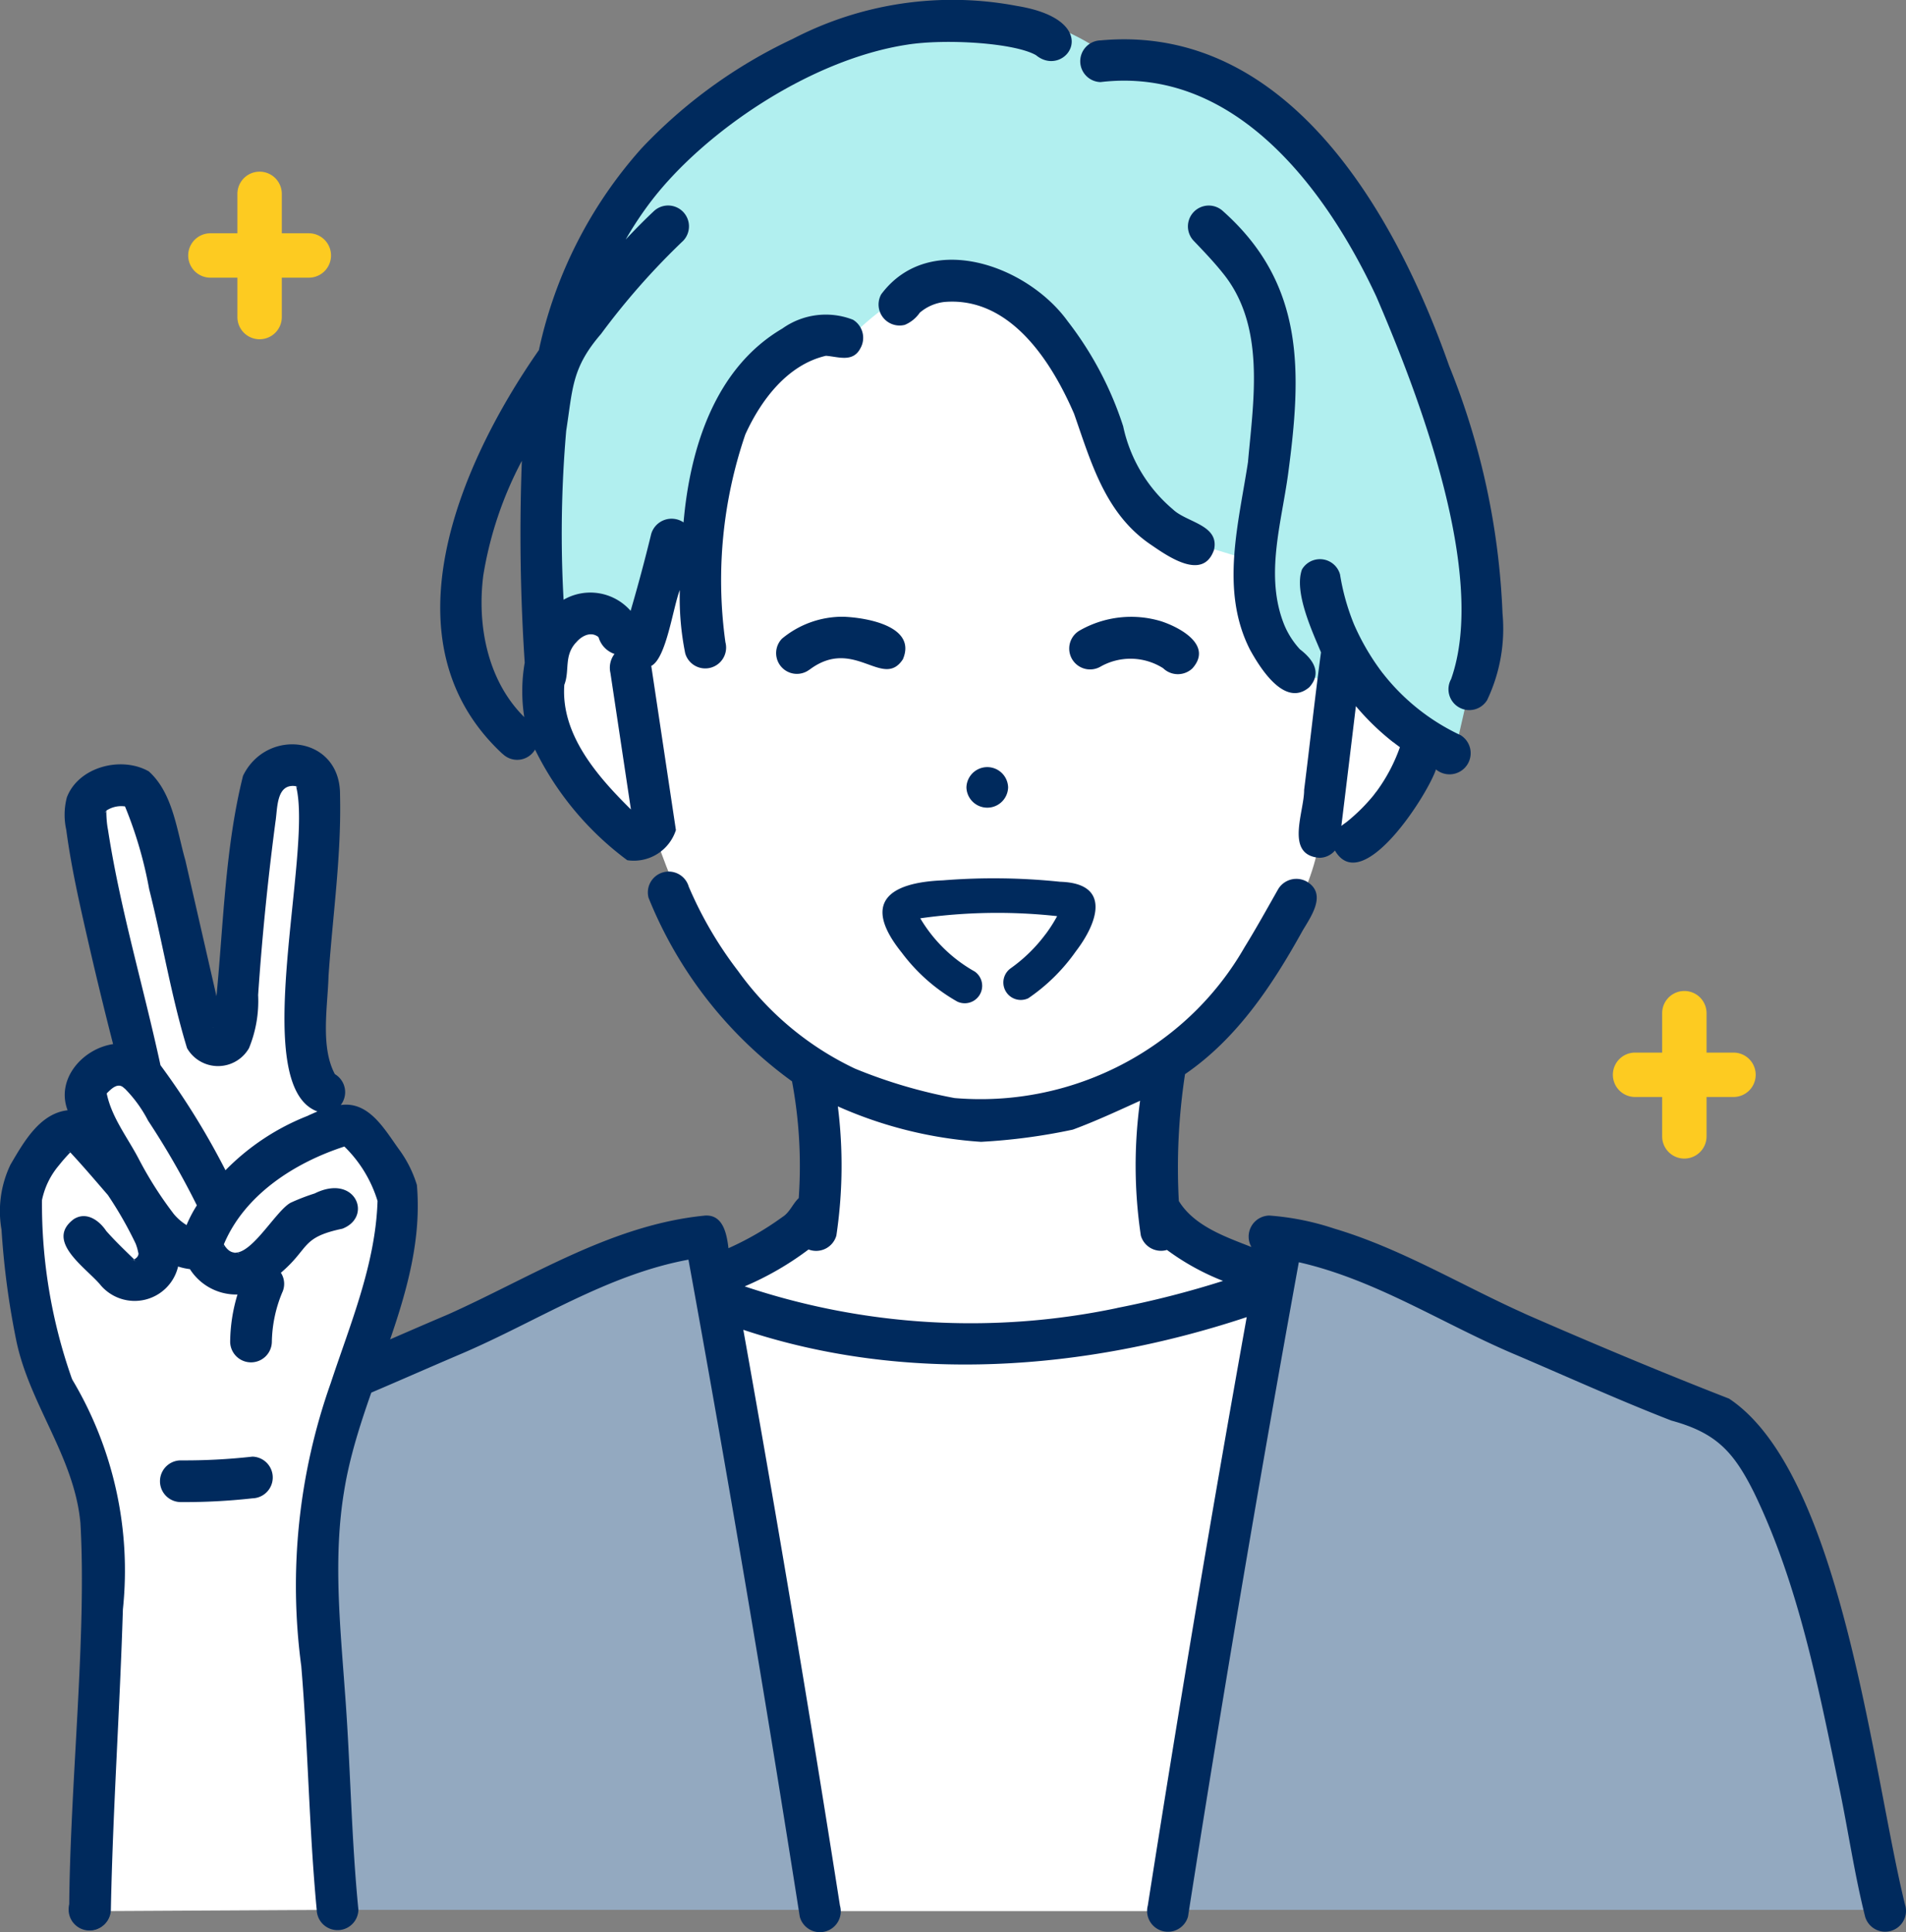 <svg id="グループ_76374" data-name="グループ 76374" xmlns="http://www.w3.org/2000/svg" xmlns:xlink="http://www.w3.org/1999/xlink" width="120.202" height="121.838" viewBox="0 0 120.202 121.838">
  <rect x="0" y="0" width="120.202" height="121.838" fill="#808080" stroke="none"/>
  <defs>
    <clipPath id="clip-path">
      <rect id="長方形_23677" data-name="長方形 23677" width="120.202" height="121.838" fill="none"/>
    </clipPath>
  </defs>
  <g id="グループ_76373" data-name="グループ 76373" clip-path="url(#clip-path)">
    <path id="パス_143277" data-name="パス 143277" d="M202.486,91.608s-5.8-4.758-6.011,1.972,6.922,10.435,6.922,10.435,3.644,11.665,10.148,14.848l-.26,8.965-5.769,3.947,1.026,7.4h32.577l1.324-7.4s-7.116-3.408-7.211-3.947.26-9.561.26-9.561,8.682-6.584,9.789-14.252c0,0,3.074,1.278,6.437-5.688s-5.1-7.58-5.1-7.58.815-28.026-19.665-28.6c-17.013-.475-20.548,5.031-24.466,29.459" transform="translate(-162.038 -51.234)" fill="#fff"/>
    <path id="パス_143278" data-name="パス 143278" d="M259.491,460.993l6.289,38.549h21.883l6.754-39.98s-14.478,7.319-34.927,1.431" transform="translate(-214.014 -379.021)" fill="#fff"/>
    <path id="パス_143279" data-name="パス 143279" d="M70.725,442.615s-13.432,5.837-18.083,7.774-12.4,3.015-14.6,9.646-5.864,25.448-5.864,25.448H78.307Z" transform="translate(-26.54 -365.044)" fill="#93a9c0"/>
    <path id="パス_143280" data-name="パス 143280" d="M422.2,442.615s13.432,5.837,18.083,7.774,12.4,3.015,14.6,9.646,5.864,25.448,5.864,25.448H414.615Z" transform="translate(-341.951 -365.044)" fill="#93a9c0"/>
    <path id="パス_143281" data-name="パス 143281" d="M227.932,6.825a14.908,14.908,0,0,0-13.545-2.477c-7.869,2.442-17.248,6.614-21.126,19.795s-1.151,21.229-1.151,21.229.137-5.306,6.011-2.391l4.044-7.391s.814-12.443,8.951-11.07c0,0,4.95-5.727,9.9-3.465s6.727,15.074,11.2,15.991l3.934,1.2s.352,8.015,6,7.645l7.26,4.634.919-4.013s3.06-7.956-2.179-19.126S237.488,3.9,227.932,6.825" transform="translate(-157.673 -3.025)" fill="#b1efef"/>
    <path id="パス_143282" data-name="パス 143282" d="M350.4,277.248a1.315,1.315,0,0,0-2.629,0,1.315,1.315,0,0,0,2.629,0" transform="translate(-286.823 -227.593)" fill="#002a5d"/>
    <path id="パス_143283" data-name="パス 143283" d="M468.621,220.046a1.291,1.291,0,0,0,.991-.458c1.718,2.945,5.836-3.5,6.371-5.115a1.334,1.334,0,1,0,1.561-2.156,13.445,13.445,0,0,1-4.939-3.941l.043.06a14.906,14.906,0,0,1-1.84-3.128,14.3,14.3,0,0,1-.875-3.132,1.315,1.315,0,0,0-2.4-.314c-.512,1.41.629,3.865,1.2,5.227-.389,2.886-.7,5.785-1.064,8.675.01,1.384-1.233,4.1.952,4.281m4.666-7.293c.139.109.28.215.422.319a10.688,10.688,0,0,1-1.45,2.758c-.065.09-.378.457-.085.12a11.575,11.575,0,0,1-1.9,1.9l.156-.121c-.135.105-.281.2-.413.308q.462-3.776.916-7.553a15.743,15.743,0,0,0,2.351,2.274" transform="translate(-385.424 -165.951)" fill="#002a5d"/>
    <path id="パス_143284" data-name="パス 143284" d="M214.968,228.963a.28.28,0,0,0-.035-.025c.042.039.067.061.083.073-.016-.016-.031-.033-.047-.048" transform="translate(-177.265 -188.815)" fill="#68666c"/>
    <path id="パス_143285" data-name="パス 143285" d="M140.506,378.863c-2.037-8.188-3.967-27.221-11.109-31.969-4.388-1.711-8.739-3.539-13.059-5.43l.314.133c-4.052-1.794-7.875-4.152-12.148-5.425a16.824,16.824,0,0,0-4.1-.825,1.327,1.327,0,0,0-1.133,1.983c-1.651-.646-3.608-1.324-4.577-2.9a39.027,39.027,0,0,1,.391-8c3.283-2.25,5.509-5.609,7.408-9.038.546-.922,1.564-2.332.269-3.106a1.338,1.338,0,0,0-1.8.472c-.7,1.233-1.387,2.476-2.133,3.684a18.769,18.769,0,0,1-5.123,5.751,19.307,19.307,0,0,1-13.155,3.744,31.788,31.788,0,0,1-6.285-1.858,19.168,19.168,0,0,1-7.368-6.154,24.526,24.526,0,0,1-3.111-5.318,1.315,1.315,0,0,0-2.535.7A26.51,26.51,0,0,0,70.3,326.884a29,29,0,0,1,.423,7.364c-.381.353-.561.9-1.025,1.188a18.842,18.842,0,0,1-3.406,1.97c-.106-.873-.324-2.127-1.473-2.058-5.886.571-10.962,3.886-16.246,6.249l.314-.133c-3.279,1.38-6.515,2.861-9.825,4.164-1.8.675-3.762,1.181-5.015,2.756-5.141,6.746-6.3,16.254-8.1,24.366-.388,2.011-.7,4.049-1.223,6.031a1.315,1.315,0,0,0,2.535.7c1.413-6.312,2.33-12.745,4.153-18.966A36.774,36.774,0,0,1,35,351.508a6.178,6.178,0,0,1,4.194-3.121c3.6-1.391,7.114-2.994,10.667-4.5l-.314.133c4.706-2.025,9.111-4.949,14.222-5.892q3.762,20.671,7.019,41.434a1.315,1.315,0,1,0,2.535-.7q-2.854-18.187-6.095-36.31c10.275,3.427,21.571,2.578,31.747-.8q-3.324,18.52-6.238,37.109a1.315,1.315,0,0,0,2.535.7q3.243-20.677,6.989-41.27c4.793,1.087,8.959,3.81,13.428,5.728l-.314-.133c3.461,1.462,6.878,3.031,10.382,4.39,2.82.769,3.918,1.954,5.205,4.526,2.837,5.853,4.068,12.33,5.39,18.655.56,2.7.952,5.432,1.622,8.1a1.315,1.315,0,0,0,2.535-.7m-103.9-29.332c.038-.028.074-.057.113-.083l-.113.083m.116-.085.074-.061c.073-.06.176-.125-.074.061M90.8,341.179a44.863,44.863,0,0,1-23.485-1.366,19.113,19.113,0,0,0,4.028-2.327,1.326,1.326,0,0,0,1.753-.874,29.861,29.861,0,0,0,.094-8.15,26.472,26.472,0,0,0,9.029,2.236,37.237,37.237,0,0,0,5.791-.77c1.438-.531,2.844-1.186,4.241-1.82a29.88,29.88,0,0,0,.047,8.5,1.322,1.322,0,0,0,1.648.907,15.351,15.351,0,0,0,3.535,1.953,60.055,60.055,0,0,1-6.682,1.707" transform="translate(-20.351 -258.691)" fill="#002a5d"/>
    <path id="パス_143286" data-name="パス 143286" d="M389.949,16.842c8.453-1.01,14.2,6.684,17.391,13.516,2.67,6.2,7.04,17.577,4.72,24.133a1.315,1.315,0,0,0,2.27,1.327,10.455,10.455,0,0,0,.972-5.472,46.391,46.391,0,0,0-3.371-15.622c-3.388-9.619-10.183-21.6-21.981-20.511a1.315,1.315,0,0,0,0,2.629" transform="translate(-320.546 -11.665)" fill="#002a5d"/>
    <path id="パス_143287" data-name="パス 143287" d="M337.233,111.8c.389-1.612-1.713-1.744-2.589-2.587l.042.035a9.413,9.413,0,0,1-3.176-5.274,21.677,21.677,0,0,0-3.5-6.624c-2.54-3.521-8.718-5.762-11.756-1.7a1.325,1.325,0,0,0,1.484,1.931,2.155,2.155,0,0,0,.944-.766,2.87,2.87,0,0,1,1.559-.679c4.124-.343,6.738,3.725,8.176,7.056,1.089,3.11,1.978,6.342,4.886,8.282,1.082.743,3.239,2.237,3.926.324" transform="translate(-260.678 -77.094)" fill="#002a5d"/>
    <path id="パス_143288" data-name="パス 143288" d="M421.407,182.763l.01.007c-.248-.2-.086-.066-.01-.007" transform="translate(-347.451 -150.649)" fill="#68666c"/>
    <path id="パス_143289" data-name="パス 143289" d="M431.159,89.945c-.593,3.913-1.786,8.138.122,11.878.657,1.19,2.208,3.671,3.739,2.362.828-.918.218-1.768-.591-2.389a5.255,5.255,0,0,1-.982-1.525c-1.252-3.08-.188-6.4.237-9.545.852-6.37,1.092-11.929-4.1-16.555a1.315,1.315,0,0,0-1.859,1.859c.634.663,1.269,1.327,1.843,2.044,2.691,3.315,1.943,7.925,1.587,11.873" transform="translate(-352.448 -60.848)" fill="#002a5d"/>
    <path id="パス_143290" data-name="パス 143290" d="M162.342,47.537a1.307,1.307,0,0,0,2.048-.266,19.232,19.232,0,0,0,5.815,6.976,2.787,2.787,0,0,0,3.068-1.9l-1.554-10.353c.953-.49,1.361-3.658,1.8-4.784a17.665,17.665,0,0,0,.341,3.99,1.315,1.315,0,0,0,2.535-.7A28.408,28.408,0,0,1,177.65,27.4c.983-2.165,2.657-4.4,5.084-4.963.778.056,1.7.443,2.175-.475a1.333,1.333,0,0,0-.471-1.8,4.716,4.716,0,0,0-4.452.557c-4.26,2.5-5.827,7.571-6.231,12.225a1.34,1.34,0,0,0-2.038.722q-.594,2.442-1.3,4.856a3.373,3.373,0,0,0-4.228-.7,75.17,75.17,0,0,1,.166-10.659c.418-2.684.343-3.957,2.2-6.109a45.38,45.38,0,0,1,5.182-5.875,1.315,1.315,0,0,0-1.859-1.859c-.612.574-1.2,1.172-1.772,1.785a22.017,22.017,0,0,1,1.668-2.5c3.311-4.282,9.924-8.836,16.058-9.784,2.437-.392,6.8-.12,8.153.66,1.855,1.539,4.479-2.175-1.2-3.106a21.818,21.818,0,0,0-14.137,2.075,31.507,31.507,0,0,0-9.538,6.9,27.887,27.887,0,0,0-6.477,12.726c-4.979,7.136-9.9,18.418-2.292,25.469m13.89-39.344c.018-.015.036-.028.054-.041l-.054.041M168.27,40.077a.164.164,0,0,1-.028-.025l.028.025m-1.049.187c-.044.03-.069.046,0,0m-.336.355h0m.093-.1c.31-.38.874-.706,1.338-.394l-.037-.035a.691.691,0,0,1,.131.117L168.4,40.2A1.575,1.575,0,0,0,169.4,41.24a1.439,1.439,0,0,0-.257,1.195l1.293,8.612c-2.1-2.074-4.431-4.719-4.2-7.862.352-.9-.041-1.818.737-2.667m-5.843-4.258a23.436,23.436,0,0,1,2.427-7.2,122.994,122.994,0,0,0,.181,12.727,10.57,10.57,0,0,0-.028,3.437c-2.325-2.3-2.991-5.812-2.58-8.967" transform="translate(-130.647 0)" fill="#002a5d"/>
    <path id="パス_143291" data-name="パス 143291" d="M496.954,241.425l.027.033c-.159-.217-.1-.122-.027-.033" transform="translate(-409.8 -199.031)" fill="#68666c"/>
    <path id="パス_143292" data-name="パス 143292" d="M281.317,225.236c2.788-2.062,4.6,1.288,5.857-.633.89-2.09-2.3-2.629-3.76-2.682a5.972,5.972,0,0,0-3.865,1.383,1.309,1.309,0,0,0,1.744,1.944c-.035.026-.047.036.024-.012m.091-.073-.046.035.046-.035" transform="translate(-230.233 -183.028)" fill="#002a5d"/>
    <path id="パス_143293" data-name="パス 143293" d="M392.458,225.164c1.268-1.442-.759-2.554-1.977-2.956a6.542,6.542,0,0,0-5.176.6,1.315,1.315,0,0,0,1.327,2.27,3.842,3.842,0,0,1,3.967.088,1.333,1.333,0,0,0,1.859,0" transform="translate(-317.247 -183.028)" fill="#002a5d"/>
    <path id="パス_143294" data-name="パス 143294" d="M327.833,319.566a9.85,9.85,0,0,1-2.194,2.146,1.1,1.1,0,0,0,1.106,1.892,11.715,11.715,0,0,0,3-2.958c1.4-1.827,2.241-4.293-.988-4.389a40.231,40.231,0,0,0-7.388-.09c-3.454.136-5.127,1.426-2.6,4.561a11.356,11.356,0,0,0,3.5,3.085,1.1,1.1,0,0,0,1.106-1.892,9.265,9.265,0,0,1-3.44-3.36,34.6,34.6,0,0,1,8.631-.137,8.962,8.962,0,0,1-.731,1.143m-8.025-1.246c.038.078.025.054,0,0" transform="translate(-261.898 -260.65)" fill="#002a5d"/>
    <path id="パス_143295" data-name="パス 143295" d="M27.416,347.535,26.29,322.8l5.6-19.114s-1.34-4.406-4.034-5.9-2.215-6.8-2.215-6.8l.944-13.791s-2.294-4.087-4.133-.1l-1.958,15.183H19.356L15.1,277.2s-2.653-2.093-3.3,1.02l2.947,15.622s-3.942-.06-3.228,3.591c0,0-4.161,1.386-4.088,5.391a34.836,34.836,0,0,0,3.182,14.969c2.814,6.175,1.186,29.825,1.186,29.825Z" transform="translate(-6.128 -227.095)" fill="#fff"/>
    <path id="パス_143296" data-name="パス 143296" d="M106.507,282.918h0l.011.016-.008-.015" transform="translate(-87.839 -233.335)" fill="#68666c"/>
    <path id="パス_143297" data-name="パス 143297" d="M38.255,291.634c0,.008-.011.014-.01.023l.018-.03-.008.007" transform="translate(-31.542 -240.517)" fill="#68666c"/>
    <path id="パス_143298" data-name="パス 143298" d="M26.288,295.608a7.443,7.443,0,0,0-1.122-2.232c-.9-1.24-1.886-3.053-3.677-2.8a1.324,1.324,0,0,0-.37-1.949c-.923-1.719-.453-4.264-.4-6.19.261-3.805.82-7.614.725-11.432.024-3.7-4.624-4.259-6.118-1.191-1.126,4.509-1.228,9.275-1.674,13.9l-1.96-8.56c-.541-1.889-.783-4.249-2.308-5.619-1.727-.981-4.436-.294-5.169,1.644a4.353,4.353,0,0,0-.036,2.044c.306,2.31.822,4.591,1.341,6.861q.762,3.336,1.612,6.65c-1.911.284-3.62,2.2-2.868,4.173-1.767.2-2.779,2.029-3.6,3.422a6.785,6.785,0,0,0-.567,4.115,50.562,50.562,0,0,0,.914,6.906c.809,4.065,3.684,7.4,4.061,11.594.41,7.1-.666,16.514-.709,24.385a1.315,1.315,0,0,0,2.629,0c.124-6.319.566-12.626.758-18.943A23.477,23.477,0,0,0,4.564,307.9l.025.062c-.017-.041-.119-.289-.078-.192a33.1,33.1,0,0,1-1.863-11.246c0,.018,0,.033,0,.048a4.927,4.927,0,0,1,1.068-2.192,10.566,10.566,0,0,1,.717-.817c.813.871,1.594,1.792,2.37,2.689a24.3,24.3,0,0,1,1.789,3.14l-.031-.057a2.925,2.925,0,0,1,.162.579c0-.005,0-.012,0-.016a.264.264,0,0,0,.017.055c-.009.033-.017.068-.024.1,0,0,0-.006,0-.008a.287.287,0,0,1-.038.072l.024-.023c-.023.034-.158.2-.115.123a.369.369,0,0,1-.126.093c-.6-.586-1.205-1.161-1.759-1.789-.443-.667-1.248-1.251-2.044-.753-1.839,1.363.709,3.03,1.632,4.1a2.815,2.815,0,0,0,4.942-1.108,3.861,3.861,0,0,0,.745.165,3.462,3.462,0,0,0,3,1.6,10.552,10.552,0,0,0-.462,3,1.315,1.315,0,0,0,2.629,0,8.449,8.449,0,0,1,.681-3.19l-.031.074a1.288,1.288,0,0,0-.08-1.256c1.837-1.568,1.244-2.221,3.879-2.778,1.935-.748.824-3.5-1.748-2.223a13.148,13.148,0,0,0-1.437.549c-1.1.44-3.157,4.631-4.29,2.659,1.31-3.13,4.472-5.151,7.6-6.167a8.1,8.1,0,0,1,2.092,3.433c-.125,3.984-1.716,7.739-2.95,11.478A38.277,38.277,0,0,0,19,325.965c.43,5.116.49,10.254.974,15.366a1.315,1.315,0,0,0,2.629,0c-.455-4.6-.5-9.222-.856-13.828-.3-4.167-.735-8.4-.05-12.549,1.033-6.526,5.184-12.61,4.593-19.345m-6.508,3.309c.009-.01.016-.018.015-.023s-.006.014-.015.023m-4.675.967a.243.243,0,0,1-.129.018.7.7,0,0,1,.129-.018m-.256.036a.382.382,0,0,1-.09-.016c.052,0,.1.008.09.016m-.575-.319-.016-.023c.052.072.1.14.016.023m-.053-.073-.038-.043a.179.179,0,0,1,.038.043m4.427-29.092v0l-.007,0-.009-.016a.169.169,0,0,1,.016.017m0,.005.007,0,.009.016h0l-.012-.019m.044.037c.1.118.015.086-.007,0l.007,0m-.085-.109,0,0-.017-.03c.006.011.014.021.021.032m-5.163,15.279a.11.11,0,0,1-.024.039.073.073,0,0,1,.024-.039M6.754,271.941l0,0c.006-.01.012-.019.017-.029l-.015.027m-.077.1-.03.071c-.046.059-.03,0,.03-.071m.01.008c0,.011-.011.02-.016.028l.016-.028M4.309,293.458s0,0,0,0l-.032-.039a.353.353,0,0,0,.032.034m.007.013.015.012c.112.082.093.116-.015-.012m4.425,6.4c.008,0,.012.025.006.062,0-.016,0-.038-.006-.062m-.021.208,0,0h0l0,0h0m-.191.3,0,0,0,0m.083.075a.132.132,0,0,1-.036-.029c.012.009.024.018.036.029m-.113-.144h0l-.016,0,.018,0m-.156.038a.392.392,0,0,1-.079.01.643.643,0,0,1,.079-.01m-.016.035h.011c-.041.02-.036.015-.011,0m.118-.01c.03-.005-.036-.009-.049-.021l-.01.005h-.01l.019-.009h0a.029.029,0,0,1,.016,0l-.006,0a.218.218,0,0,1,.116.04.1.1,0,0,1-.03,0l0,0v0a.229.229,0,0,1-.046-.012m.276-.261v0c0,.005,0,.01,0,.015s0-.009,0-.014m2.2-2.713a23.635,23.635,0,0,1-2.148-3.376c-.707-1.371-1.732-2.644-2.045-4.179.3-.3.718-.724,1.1-.331.09.06.323.27.008-.006a8.255,8.255,0,0,1,1.5,2.053,50.309,50.309,0,0,1,3.077,5.345,7.985,7.985,0,0,0-.65,1.243,3.3,3.3,0,0,1-.845-.749m3.162,2.116c-.007-.01,0-.043.01-.08.008.025-.006.095-.01.08m.02-.007a.093.093,0,0,1,0,.025.11.11,0,0,1,0-.025m5.329-8.26a14.86,14.86,0,0,0-5.211,3.442,47.456,47.456,0,0,0-4.1-6.625c-1.091-5.053-2.606-10.054-3.361-15.188l.047.349a7.072,7.072,0,0,1-.1-1.194l0,.006a.162.162,0,0,0,0-.02c.011-.007.013-.021.024-.028L6.72,272a1.706,1.706,0,0,1,1.163-.256,25.884,25.884,0,0,1,1.524,5.216c.841,3.327,1.388,6.755,2.389,10.029a2.252,2.252,0,0,0,3.907,0,7.823,7.823,0,0,0,.576-3.352q.385-5.65,1.139-11.268l-.047.349c.139-.836.035-2.443,1.294-2.249l0-.006h0l0,.006h.007l.009.025-.008-.011c1.075,4.129-3.059,18.886,1.346,20.5-.2.084-.395.172-.589.259" transform="translate(0 -220.89)" fill="#002a5d"/>
    <path id="パス_143299" data-name="パス 143299" d="M49.1,452.065a1.061,1.061,0,0,0-.091.1.941.941,0,0,0,.091-.1" transform="translate(-40.421 -372.837)" fill="#68666c"/>
    <path id="パス_143300" data-name="パス 143300" d="M25.783,495.839l.009.02-.053-.13c.015.037.029.074.044.11" transform="translate(-21.228 -408.849)" fill="#68666c"/>
    <path id="パス_143301" data-name="パス 143301" d="M48.489,446.827c-.008-.007,0,.025.061.134-.015-.047-.042-.088-.061-.134" transform="translate(-39.989 -368.517)" fill="#68666c"/>
    <path id="パス_143302" data-name="パス 143302" d="M47.9,453.352h0s0,0,0,.005l.009-.005H47.9" transform="translate(-39.506 -373.898)" fill="#68666c"/>
    <path id="パス_143303" data-name="パス 143303" d="M49.745,450.928c0-.009,0-.018,0-.028a.652.652,0,0,0,0,.132.418.418,0,0,0,.006-.1" transform="translate(-41.021 -371.877)" fill="#68666c"/>
    <path id="パス_143304" data-name="パス 143304" d="M15.073,431.848c-.013.093,0,.283,0-.016,0,.005,0,.011,0,.016" transform="translate(-12.427 -356.15)" fill="#68666c"/>
    <path id="パス_143305" data-name="パス 143305" d="M63.394,524.138a38.571,38.571,0,0,1-4.518.237,1.314,1.314,0,1,0,0,2.629,38.571,38.571,0,0,0,4.518-.237,1.315,1.315,0,0,0,0-2.629" transform="translate(-47.472 -432.279)" fill="#002a5d"/>
    <path id="パス_143306" data-name="パス 143306" d="M588.012,381.543H581.8a1.4,1.4,0,1,1,0-2.8h6.207a1.4,1.4,0,1,1,0,2.8" transform="translate(-478.684 -312.364)" fill="#fdcb21"/>
    <path id="パス_143307" data-name="パス 143307" d="M599.514,367.149a1.4,1.4,0,0,1-1.4-1.4V357.98a1.4,1.4,0,0,1,2.8,0v7.768a1.4,1.4,0,0,1-1.4,1.4" transform="translate(-493.29 -294.086)" fill="#fdcb21"/>
    <path id="パス_143308" data-name="パス 143308" d="M75.326,86.73H69.118a1.4,1.4,0,1,1,0-2.8h6.207a1.4,1.4,0,1,1,0,2.8" transform="translate(-55.849 -69.219)" fill="#fdcb21"/>
    <path id="パス_143309" data-name="パス 143309" d="M86.827,72.335a1.4,1.4,0,0,1-1.4-1.4V63.166a1.4,1.4,0,1,1,2.8,0v7.768a1.4,1.4,0,0,1-1.4,1.4" transform="translate(-70.455 -50.94)" fill="#fdcb21"/>
  </g>
</svg>
